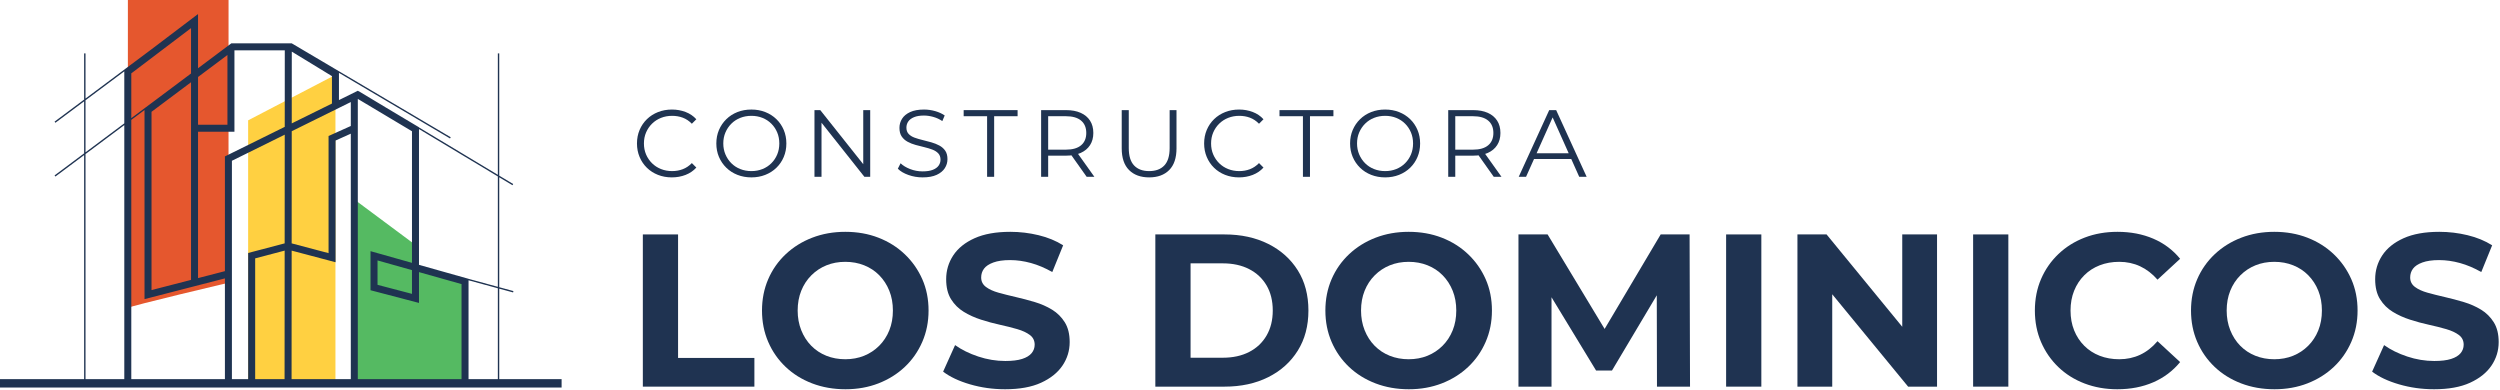 <?xml version="1.0" encoding="UTF-8" standalone="no"?>
<!DOCTYPE svg PUBLIC "-//W3C//DTD SVG 1.1//EN" "http://www.w3.org/Graphics/SVG/1.1/DTD/svg11.dtd">
<svg width="100%" height="100%" viewBox="0 0 1178 184" version="1.1" xmlns="http://www.w3.org/2000/svg" xmlns:xlink="http://www.w3.org/1999/xlink" xml:space="preserve" xmlns:serif="http://www.serif.com/" style="fill-rule:evenodd;clip-rule:evenodd;stroke-linejoin:round;stroke-miterlimit:2;">
    <g id="Layer-5" serif:id="Layer 5" transform="matrix(1,0,0,1,-171.135,-177.173)">
        <g transform="matrix(0.951,0.311,0.311,-0.951,209.991,311.312)">
            <path d="M23.705,-3.775C24.541,-2.499 65.08,22.245 65.08,22.245L23.705,148.865L-21.36,134.139L23.705,-3.775Z" style="fill:rgb(229,87,46);fill-rule:nonzero;"/>
        </g>
        <g transform="matrix(0,-1,-1,0,381.469,305.848)">
            <path d="M-52.271,93.416L71.974,93.416L93.416,52.271L-52.271,52.271L-52.271,93.416Z" style="fill:rgb(255,208,65);fill-rule:nonzero;"/>
        </g>
        <g transform="matrix(1,0,0,1,390.26,270.803)">
            <path d="M0,87.316L0,39.578L-23.824,32.163L-23.824,21.442L-52.652,0L-52.652,87.316L0,87.316Z" style="fill:rgb(85,186,98);fill-rule:nonzero;"/>
        </g>
    </g>
    <g transform="matrix(1,0,0,1,40.296,116.611)">
        <g id="Layer-4" serif:id="Layer 4">
            <path d="M0,-44.022L18.27,-57.66L18.27,62.051L0,62.051L0,-44.022ZM0,-69.359L18.27,-82.998L18.27,-58.484L0,-44.845L0,-69.359ZM49.718,-81.986L30.926,-67.92L30.921,-67.927L21.571,-60.947L21.571,-82.04L49.718,-103.364L49.718,-81.986ZM66.872,-90.702L66.872,-57.827L53.019,-57.827L53.019,-80.333L66.872,-90.702ZM93.872,-56.834L65.681,-42.908L65.681,11.159L53.019,14.424L53.019,-54.526L70.173,-54.526L70.173,-92.884L93.896,-92.884L93.872,-56.834ZM97.175,-58.465L97.197,-92.285L116.117,-80.743L116.117,-67.822L97.175,-58.465ZM125.003,-57.244L114.52,-52.53L114.52,2.67L97.137,-1.936L97.172,-54.782L125.003,-68.53L125.003,-57.244ZM97.135,1.478L117.821,6.958L117.821,-50.394L125.003,-53.625L125.003,62.051L97.095,62.051L97.135,1.478ZM79.941,5.133L93.834,1.476L93.794,62.051L79.941,62.051L79.941,5.133ZM93.836,-1.938L76.64,2.589L76.64,62.051L68.981,62.051L68.981,-40.857L93.87,-53.151L93.836,-1.938ZM65.681,14.567L65.681,62.051L21.571,62.051L21.571,-60.124L27.8,-64.774L27.8,24.335L65.681,14.567ZM49.718,15.275L31.1,20.075L31.1,-63.927L49.718,-77.863L49.718,15.275ZM153.83,10.678L153.83,21.853L137.595,17.597L137.595,6.1L153.83,10.678ZM153.83,-54.763L153.83,7.248L134.295,1.74L134.295,20.143L157.131,26.131L157.131,11.608L177.178,17.26L177.178,62.051L128.304,62.051L128.304,-70.006L153.83,-54.763ZM194.288,-33.468L194.288,18.543L180.479,14.78L180.479,14.761L157.131,8.179L157.131,-55.803L194.288,-33.468ZM194.288,62.051L180.479,62.051L180.479,15.464L194.288,19.228L194.288,62.051ZM194.948,62.051L194.948,19.408L201.464,21.184L201.638,20.547L194.948,18.723L194.948,-33.071L201.173,-29.33L201.513,-29.896L194.948,-33.842L194.948,-91.437L194.288,-91.437L194.288,-34.239L157.131,-56.574L157.131,-56.637L141.435,-66.009L128.816,-73.595L128.794,-73.558L128.311,-73.846L128.304,-73.834L128.304,-73.842L119.418,-69.453L119.418,-82.282L171.752,-51.366L172.087,-51.935L97.2,-96.173L97.2,-96.184L97.181,-96.184L97.156,-96.199L97.148,-96.184L97.141,-96.184L97.122,-96.196L97.115,-96.184L68.687,-96.184L53.019,-84.456L53.019,-110.005L30.921,-93.264L0,-70.182L0,-91.437L-0.66,-91.437L-0.66,-69.69L-14.584,-59.296L-14.189,-58.767L-0.66,-68.866L-0.66,-44.352L-14.584,-33.959L-14.189,-33.43L-0.66,-43.529L-0.66,62.051L-40.296,62.051L-40.296,65.983L224.333,65.983L224.333,62.051L194.948,62.051Z" style="fill:rgb(31,51,81);fill-rule:nonzero;"/>
        </g>
    </g>
    <g id="Capa-2" serif:id="Capa 2" transform="matrix(1,0,0,1,-171.135,-177.173)">
        <g transform="matrix(1,0,0,1,487.709,228.791)">
            <path d="M0,31.964C-2.365,31.964 -4.55,31.568 -6.555,30.775C-8.561,29.982 -10.296,28.866 -11.763,27.43C-13.229,25.993 -14.374,24.303 -15.196,22.357C-16.021,20.411 -16.432,18.287 -16.432,15.982C-16.432,13.678 -16.021,11.553 -15.196,9.608C-14.374,7.662 -13.222,5.971 -11.74,4.534C-10.259,3.098 -8.516,1.984 -6.51,1.19C-4.505,0.398 -2.32,0 0.044,0C2.318,0 4.459,0.382 6.464,1.145C8.469,1.908 10.16,3.053 11.537,4.579L9.427,6.69C8.14,5.372 6.718,4.422 5.162,3.839C3.605,3.255 1.93,2.963 0.134,2.963C-1.751,2.963 -3.502,3.285 -5.118,3.928C-6.734,4.572 -8.142,5.485 -9.338,6.667C-10.535,7.85 -11.471,9.226 -12.144,10.797C-12.817,12.368 -13.154,14.097 -13.154,15.982C-13.154,17.867 -12.817,19.596 -12.144,21.167C-11.471,22.738 -10.535,24.115 -9.338,25.297C-8.142,26.48 -6.734,27.393 -5.118,28.035C-3.502,28.68 -1.751,29.001 0.134,29.001C1.93,29.001 3.605,28.702 5.162,28.103C6.718,27.505 8.14,26.547 9.427,25.23L11.537,27.34C10.16,28.866 8.469,30.019 6.464,30.797C4.459,31.575 2.304,31.964 0,31.964" style="fill:rgb(31,51,81);fill-rule:nonzero;"/>
        </g>
        <g transform="matrix(1,0,0,1,525.193,231.754)">
            <path d="M0,26.038C1.886,26.038 3.629,25.717 5.23,25.072C6.831,24.43 8.223,23.517 9.405,22.334C10.588,21.152 11.508,19.775 12.166,18.204C12.824,16.633 13.154,14.904 13.154,13.018C13.154,11.134 12.824,9.405 12.166,7.834C11.508,6.263 10.588,4.887 9.405,3.704C8.223,2.521 6.831,1.609 5.23,0.965C3.629,0.322 1.886,0 0,0C-1.885,0 -3.636,0.322 -5.252,0.965C-6.868,1.609 -8.268,2.521 -9.449,3.704C-10.632,4.887 -11.56,6.263 -12.232,7.834C-12.906,9.405 -13.243,11.134 -13.243,13.018C-13.243,14.875 -12.906,16.596 -12.232,18.182C-11.56,19.768 -10.632,21.152 -9.449,22.334C-8.268,23.517 -6.868,24.43 -5.252,25.072C-3.636,25.717 -1.885,26.038 0,26.038M0,29.001C-2.364,29.001 -4.557,28.604 -6.576,27.811C-8.597,27.018 -10.348,25.896 -11.829,24.444C-13.311,22.993 -14.463,21.302 -15.285,19.371C-16.109,17.441 -16.521,15.324 -16.521,13.018C-16.521,10.715 -16.109,8.597 -15.285,6.667C-14.463,4.736 -13.311,3.046 -11.829,1.594C-10.348,0.142 -8.604,-0.98 -6.599,-1.774C-4.594,-2.566 -2.395,-2.963 0,-2.963C2.364,-2.963 4.55,-2.566 6.555,-1.774C8.56,-0.98 10.304,0.135 11.785,1.571C13.267,3.008 14.418,4.699 15.241,6.644C16.064,8.59 16.477,10.715 16.477,13.018C16.477,15.324 16.064,17.448 15.241,19.393C14.418,21.34 13.267,23.03 11.785,24.467C10.304,25.903 8.56,27.018 6.555,27.811C4.55,28.604 2.364,29.001 0,29.001" style="fill:rgb(31,51,81);fill-rule:nonzero;"/>
        </g>
        <g transform="matrix(1,0,0,1,554.913,229.06)">
            <path d="M0,31.425L0,0L2.738,0L24.421,27.295L22.984,27.295L22.984,0L26.262,0L26.262,31.425L23.523,31.425L1.885,4.13L3.321,4.13L3.321,31.425L0,31.425Z" style="fill:rgb(31,51,81);fill-rule:nonzero;"/>
        </g>
        <g transform="matrix(1,0,0,1,605.865,228.791)">
            <path d="M0,31.964C-2.335,31.964 -4.572,31.582 -6.712,30.819C-8.852,30.056 -10.505,29.076 -11.672,27.879L-10.37,25.319C-9.264,26.398 -7.774,27.303 -5.903,28.035C-4.033,28.77 -2.065,29.136 0,29.136C1.976,29.136 3.584,28.889 4.826,28.395C6.067,27.902 6.98,27.235 7.564,26.398C8.147,25.56 8.439,24.632 8.439,23.613C8.439,22.387 8.088,21.4 7.385,20.651C6.681,19.903 5.761,19.312 4.624,18.878C3.486,18.444 2.229,18.063 0.853,17.733C-0.524,17.403 -1.901,17.053 -3.277,16.678C-4.654,16.304 -5.919,15.803 -7.07,15.174C-8.224,14.545 -9.151,13.715 -9.854,12.683C-10.558,11.65 -10.909,10.296 -10.909,8.619C-10.909,7.064 -10.498,5.634 -9.675,4.332C-8.852,3.03 -7.587,1.984 -5.881,1.19C-4.175,0.398 -1.991,0 0.673,0C2.438,0 4.189,0.247 5.926,0.741C7.661,1.235 9.158,1.916 10.415,2.783L9.293,5.432C7.946,4.534 6.517,3.876 5.006,3.457C3.494,3.038 2.035,2.828 0.628,2.828C-1.257,2.828 -2.813,3.083 -4.04,3.592C-5.268,4.101 -6.173,4.781 -6.757,5.634C-7.34,6.487 -7.632,7.452 -7.632,8.529C-7.632,9.757 -7.28,10.745 -6.577,11.492C-5.874,12.241 -4.946,12.824 -3.794,13.243C-2.642,13.663 -1.377,14.037 0,14.366C1.376,14.695 2.745,15.055 4.107,15.443C5.469,15.832 6.726,16.334 7.879,16.947C9.03,17.561 9.958,18.377 10.662,19.394C11.364,20.411 11.717,21.743 11.717,23.39C11.717,24.916 11.298,26.33 10.46,27.632C9.622,28.934 8.342,29.982 6.621,30.775C4.9,31.568 2.693,31.964 0,31.964" style="fill:rgb(31,51,81);fill-rule:nonzero;"/>
        </g>
        <g transform="matrix(1,0,0,1,636.258,229.06)">
            <path d="M0,31.425L0,2.873L-11.044,2.873L-11.044,0L14.365,0L14.365,2.873L3.321,2.873L3.321,31.425L0,31.425Z" style="fill:rgb(31,51,81);fill-rule:nonzero;"/>
        </g>
        <g transform="matrix(1,0,0,1,683.169,229.06)">
            <path d="M0,31.425L-8.08,20.023L-4.489,20.023L3.637,31.425L0,31.425ZM-18.137,20.201L-19.618,18.631L-9.786,18.631C-6.644,18.631 -4.258,17.943 -2.626,16.566C-0.995,15.19 -0.18,13.259 -0.18,10.775C-0.18,8.26 -0.995,6.316 -2.626,4.939C-4.258,3.562 -6.644,2.873 -9.786,2.873L-19.618,2.873L-18.137,1.302L-18.137,20.201ZM-21.458,31.425L-21.458,0L-9.696,0C-7.033,0 -4.743,0.427 -2.828,1.279C-0.913,2.132 0.562,3.36 1.594,4.961C2.627,6.562 3.143,8.5 3.143,10.775C3.143,12.989 2.627,14.898 1.594,16.498C0.562,18.1 -0.913,19.326 -2.828,20.179C-4.743,21.032 -7.033,21.459 -9.696,21.459L-19.618,21.459L-18.137,19.933L-18.137,31.425L-21.458,31.425Z" style="fill:rgb(31,51,81);fill-rule:nonzero;"/>
        </g>
        <g transform="matrix(1,0,0,1,712.618,229.061)">
            <path d="M0,31.694C-4.011,31.694 -7.168,30.542 -9.473,28.237C-11.777,25.933 -12.929,22.521 -12.929,18.002L-12.929,0L-9.606,0L-9.606,17.867C-9.606,21.578 -8.77,24.317 -7.093,26.083C-5.417,27.848 -3.053,28.731 0,28.731C3.082,28.731 5.462,27.848 7.138,26.083C8.813,24.317 9.652,21.578 9.652,17.867L9.652,0L12.885,0L12.885,18.002C12.885,22.521 11.739,25.933 9.45,28.237C7.16,30.542 4.011,31.694 0,31.694" style="fill:rgb(31,51,81);fill-rule:nonzero;"/>
        </g>
        <g transform="matrix(1,0,0,1,754.953,228.791)">
            <path d="M0,31.964C-2.365,31.964 -4.55,31.568 -6.555,30.775C-8.561,29.982 -10.296,28.866 -11.763,27.43C-13.229,25.993 -14.374,24.303 -15.196,22.357C-16.021,20.411 -16.432,18.287 -16.432,15.982C-16.432,13.678 -16.021,11.553 -15.196,9.608C-14.374,7.662 -13.222,5.971 -11.74,4.534C-10.259,3.098 -8.516,1.984 -6.51,1.19C-4.505,0.398 -2.32,0 0.044,0C2.318,0 4.459,0.382 6.464,1.145C8.469,1.908 10.16,3.053 11.537,4.579L9.427,6.69C8.14,5.372 6.718,4.422 5.162,3.839C3.605,3.255 1.93,2.963 0.134,2.963C-1.751,2.963 -3.502,3.285 -5.118,3.928C-6.734,4.572 -8.142,5.485 -9.338,6.667C-10.535,7.85 -11.471,9.226 -12.144,10.797C-12.817,12.368 -13.154,14.097 -13.154,15.982C-13.154,17.867 -12.817,19.596 -12.144,21.167C-11.471,22.738 -10.535,24.115 -9.338,25.297C-8.142,26.48 -6.734,27.393 -5.118,28.035C-3.502,28.68 -1.751,29.001 0.134,29.001C1.93,29.001 3.605,28.702 5.162,28.103C6.718,27.505 8.14,26.547 9.427,25.23L11.537,27.34C10.16,28.866 8.469,30.019 6.464,30.797C4.459,31.575 2.304,31.964 0,31.964" style="fill:rgb(31,51,81);fill-rule:nonzero;"/>
        </g>
        <g transform="matrix(1,0,0,1,785.076,229.06)">
            <path d="M0,31.425L0,2.873L-11.044,2.873L-11.044,0L14.365,0L14.365,2.873L3.321,2.873L3.321,31.425L0,31.425Z" style="fill:rgb(31,51,81);fill-rule:nonzero;"/>
        </g>
        <g transform="matrix(1,0,0,1,823.817,231.754)">
            <path d="M0,26.038C1.886,26.038 3.629,25.717 5.23,25.072C6.831,24.43 8.223,23.517 9.405,22.334C10.588,21.152 11.508,19.775 12.166,18.204C12.824,16.633 13.154,14.904 13.154,13.018C13.154,11.134 12.824,9.405 12.166,7.834C11.508,6.263 10.588,4.887 9.405,3.704C8.223,2.521 6.831,1.609 5.23,0.965C3.629,0.322 1.886,0 0,0C-1.885,0 -3.636,0.322 -5.252,0.965C-6.868,1.609 -8.268,2.521 -9.449,3.704C-10.632,4.887 -11.56,6.263 -12.232,7.834C-12.906,9.405 -13.243,11.134 -13.243,13.018C-13.243,14.875 -12.906,16.596 -12.232,18.182C-11.56,19.768 -10.632,21.152 -9.449,22.334C-8.268,23.517 -6.868,24.43 -5.252,25.072C-3.636,25.717 -1.885,26.038 0,26.038M0,29.001C-2.364,29.001 -4.557,28.604 -6.576,27.811C-8.597,27.018 -10.348,25.896 -11.829,24.444C-13.311,22.993 -14.463,21.302 -15.285,19.371C-16.109,17.441 -16.521,15.324 -16.521,13.018C-16.521,10.715 -16.109,8.597 -15.285,6.667C-14.463,4.736 -13.311,3.046 -11.829,1.594C-10.348,0.142 -8.604,-0.98 -6.599,-1.774C-4.594,-2.566 -2.395,-2.963 0,-2.963C2.364,-2.963 4.55,-2.566 6.555,-1.774C8.56,-0.98 10.304,0.135 11.785,1.571C13.267,3.008 14.418,4.699 15.241,6.644C16.064,8.59 16.477,10.715 16.477,13.018C16.477,15.324 16.064,17.448 15.241,19.393C14.418,21.34 13.267,23.03 11.785,24.467C10.304,25.903 8.56,27.018 6.555,27.811C4.55,28.604 2.364,29.001 0,29.001" style="fill:rgb(31,51,81);fill-rule:nonzero;"/>
        </g>
        <g transform="matrix(1,0,0,1,874.995,229.06)">
            <path d="M0,31.425L-8.08,20.023L-4.489,20.023L3.637,31.425L0,31.425ZM-18.137,20.201L-19.618,18.631L-9.786,18.631C-6.644,18.631 -4.258,17.943 -2.626,16.566C-0.995,15.19 -0.18,13.259 -0.18,10.775C-0.18,8.26 -0.995,6.316 -2.626,4.939C-4.258,3.562 -6.644,2.873 -9.786,2.873L-19.618,2.873L-18.137,1.302L-18.137,20.201ZM-21.458,31.425L-21.458,0L-9.696,0C-7.033,0 -4.743,0.427 -2.828,1.279C-0.913,2.132 0.562,3.36 1.594,4.961C2.627,6.562 3.143,8.5 3.143,10.775C3.143,12.989 2.627,14.898 1.594,16.498C0.562,18.1 -0.913,19.326 -2.828,20.179C-4.743,21.032 -7.033,21.459 -9.696,21.459L-19.618,21.459L-18.137,19.933L-18.137,31.425L-21.458,31.425Z" style="fill:rgb(31,51,81);fill-rule:nonzero;"/>
        </g>
        <g transform="matrix(1,0,0,1,892.413,237.456)">
            <path d="M0,14.635L0.988,11.941L19.259,11.941L20.247,14.635L0,14.635ZM-5.656,23.03L8.709,-8.395L11.986,-8.395L26.353,23.03L22.851,23.03L9.652,-6.465L10.999,-6.465L-2.199,23.03L-5.656,23.03Z" style="fill:rgb(31,51,81);fill-rule:nonzero;"/>
        </g>
        <g transform="matrix(1,0,0,1,474.041,287.637)">
            <path d="M0,71.721L0,0L16.599,0L16.599,58.197L52.562,58.197L52.562,71.721L0,71.721Z" style="fill:rgb(31,51,81);fill-rule:nonzero;"/>
        </g>
        <g transform="matrix(1,0,0,1,569.43,300.548)">
            <path d="M0,45.9C3.21,45.9 6.164,45.354 8.863,44.261C11.561,43.17 13.935,41.597 15.983,39.548C18.033,37.499 19.621,35.075 20.748,32.273C21.875,29.473 22.438,26.366 22.438,22.95C22.438,19.535 21.875,16.427 20.748,13.626C19.621,10.826 18.049,8.401 16.035,6.351C14.02,4.302 11.646,2.732 8.914,1.638C6.182,0.546 3.21,-0.001 0,-0.001C-3.211,-0.001 -6.165,0.546 -8.862,1.638C-11.562,2.732 -13.935,4.302 -15.983,6.351C-18.032,8.401 -19.621,10.826 -20.748,13.626C-21.875,16.427 -22.438,19.535 -22.438,22.95C-22.438,26.297 -21.875,29.388 -20.748,32.222C-19.621,35.057 -18.05,37.499 -16.034,39.548C-14.021,41.597 -11.646,43.17 -8.914,44.261C-6.183,45.354 -3.211,45.9 0,45.9M0.103,60.04C-5.567,60.04 -10.81,59.118 -15.625,57.273C-20.44,55.429 -24.607,52.834 -28.125,49.487C-31.644,46.14 -34.375,42.212 -36.321,37.704C-38.269,33.196 -39.241,28.278 -39.241,22.95C-39.241,17.622 -38.269,12.704 -36.321,8.196C-34.375,3.687 -31.626,-0.24 -28.073,-3.587C-24.522,-6.933 -20.355,-9.53 -15.573,-11.373C-10.793,-13.218 -5.602,-14.14 0,-14.14C5.669,-14.14 10.877,-13.218 15.625,-11.373C20.372,-9.53 24.504,-6.933 28.022,-3.587C31.54,-0.24 34.288,3.671 36.271,8.144C38.251,12.619 39.242,17.554 39.242,22.95C39.242,28.278 38.251,33.213 36.271,37.754C34.288,42.298 31.54,46.225 28.022,49.538C24.504,52.851 20.372,55.429 15.625,57.273C10.877,59.118 5.702,60.04 0.103,60.04" style="fill:rgb(31,51,81);fill-rule:nonzero;"/>
        </g>
        <g transform="matrix(1,0,0,1,644.735,286.408)">
            <path d="M0,74.18C-5.737,74.18 -11.236,73.411 -16.496,71.874C-21.756,70.338 -25.99,68.34 -29.2,65.881L-23.565,53.381C-20.491,55.568 -16.854,57.361 -12.653,58.76C-8.453,60.16 -4.2,60.861 0.103,60.861C3.381,60.861 6.027,60.537 8.043,59.887C10.057,59.239 11.543,58.334 12.5,57.172C13.456,56.011 13.935,54.679 13.935,53.176C13.935,51.265 13.182,49.743 11.681,48.617C10.177,47.49 8.197,46.568 5.738,45.85C3.279,45.133 0.563,44.451 -2.407,43.801C-5.379,43.153 -8.351,42.351 -11.321,41.393C-14.293,40.438 -17.008,39.208 -19.467,37.704C-21.926,36.203 -23.924,34.221 -25.461,31.762C-26.998,29.303 -27.766,26.162 -27.766,22.336C-27.766,18.238 -26.656,14.498 -24.437,11.117C-22.218,7.736 -18.87,5.038 -14.396,3.023C-9.922,1.009 -4.303,0 2.459,0C6.968,0 11.406,0.53 15.778,1.588C20.149,2.648 24.009,4.236 27.356,6.353L22.233,18.954C18.886,17.043 15.539,15.625 12.192,14.702C8.846,13.781 5.566,13.32 2.356,13.32C-0.854,13.32 -3.483,13.696 -5.532,14.447C-7.582,15.2 -9.052,16.172 -9.938,17.367C-10.827,18.563 -11.271,19.946 -11.271,21.516C-11.271,23.361 -10.52,24.846 -9.017,25.973C-7.515,27.1 -5.532,28.006 -3.073,28.689C-0.614,29.372 2.101,30.056 5.072,30.738C8.043,31.421 11.015,32.207 13.985,33.094C16.957,33.983 19.672,35.179 22.131,36.68C24.59,38.184 26.588,40.163 28.125,42.622C29.662,45.081 30.431,48.191 30.431,51.947C30.431,55.978 29.304,59.666 27.049,63.012C24.795,66.36 21.43,69.057 16.957,71.106C12.482,73.156 6.83,74.18 0,74.18" style="fill:rgb(31,51,81);fill-rule:nonzero;"/>
        </g>
        <g transform="matrix(1,0,0,1,732.131,301.264)">
            <path d="M0,44.467L15.164,44.467C19.944,44.467 24.094,43.563 27.612,41.752C31.13,39.943 33.862,37.363 35.809,34.016C37.756,30.67 38.729,26.741 38.729,22.234C38.729,17.658 37.756,13.713 35.809,10.4C33.862,7.087 31.13,4.526 27.612,2.715C24.094,0.906 19.944,0 15.164,0L0,0L0,44.467ZM-16.599,58.094L-16.599,-13.627L15.983,-13.627C23.771,-13.627 30.635,-12.141 36.577,-9.17C42.521,-6.199 47.164,-2.05 50.512,3.279C53.857,8.607 55.532,14.925 55.532,22.234C55.532,29.475 53.857,35.776 50.512,41.137C47.164,46.5 42.521,50.665 36.577,53.637C30.635,56.609 23.771,58.094 15.983,58.094L-16.599,58.094Z" style="fill:rgb(31,51,81);fill-rule:nonzero;"/>
        </g>
        <g transform="matrix(1,0,0,1,834.894,300.548)">
            <path d="M0,45.9C3.21,45.9 6.164,45.354 8.863,44.261C11.561,43.17 13.935,41.597 15.983,39.548C18.033,37.499 19.621,35.075 20.748,32.273C21.875,29.473 22.438,26.366 22.438,22.95C22.438,19.535 21.875,16.427 20.748,13.626C19.621,10.826 18.049,8.401 16.035,6.351C14.02,4.302 11.646,2.732 8.914,1.638C6.182,0.546 3.21,-0.001 0,-0.001C-3.211,-0.001 -6.165,0.546 -8.862,1.638C-11.562,2.732 -13.935,4.302 -15.983,6.351C-18.032,8.401 -19.621,10.826 -20.748,13.626C-21.875,16.427 -22.438,19.535 -22.438,22.95C-22.438,26.297 -21.875,29.388 -20.748,32.222C-19.621,35.057 -18.05,37.499 -16.034,39.548C-14.021,41.597 -11.646,43.17 -8.914,44.261C-6.183,45.354 -3.211,45.9 0,45.9M0.103,60.04C-5.567,60.04 -10.81,59.118 -15.625,57.273C-20.44,55.429 -24.607,52.834 -28.125,49.487C-31.644,46.14 -34.375,42.212 -36.321,37.704C-38.269,33.196 -39.241,28.278 -39.241,22.95C-39.241,17.622 -38.269,12.704 -36.321,8.196C-34.375,3.687 -31.626,-0.24 -28.073,-3.587C-24.522,-6.933 -20.355,-9.53 -15.573,-11.373C-10.793,-13.218 -5.602,-14.14 0,-14.14C5.669,-14.14 10.877,-13.218 15.625,-11.373C20.372,-9.53 24.504,-6.933 28.022,-3.587C31.54,-0.24 34.288,3.671 36.271,8.144C38.251,12.619 39.242,17.554 39.242,22.95C39.242,28.278 38.251,33.213 36.271,37.754C34.288,42.298 31.54,46.225 28.022,49.538C24.504,52.851 20.372,55.429 15.625,57.273C10.877,59.118 5.702,60.04 0.103,60.04" style="fill:rgb(31,51,81);fill-rule:nonzero;"/>
        </g>
        <g transform="matrix(1,0,0,1,886.636,287.637)">
            <path d="M0,71.721L0,0L13.729,0L44.263,50.615L36.987,50.615L67.008,0L80.635,0L80.84,71.721L65.267,71.721L65.164,23.873L68.032,23.873L44.058,64.139L36.578,64.139L12.09,23.873L15.574,23.873L15.574,71.721L0,71.721Z" style="fill:rgb(31,51,81);fill-rule:nonzero;"/>
        </g>
        <g transform="matrix(1,0,0,1,0,90.107)">
            <rect x="984.482" y="197.53" width="16.599" height="71.721" style="fill:rgb(31,51,81);"/>
        </g>
        <g transform="matrix(1,0,0,1,1018.09,287.637)">
            <path d="M0,71.721L0,0L13.729,0L56.045,51.639L49.385,51.639L49.385,0L65.778,0L65.778,71.721L52.151,71.721L9.733,20.082L16.394,20.082L16.394,71.721L0,71.721Z" style="fill:rgb(31,51,81);fill-rule:nonzero;"/>
        </g>
        <g transform="matrix(1,0,0,1,0,90.107)">
            <rect x="1100.87" y="197.53" width="16.599" height="71.721" style="fill:rgb(31,51,81);"/>
        </g>
        <g transform="matrix(1,0,0,1,1168.8,286.408)">
            <path d="M0,74.18C-5.533,74.18 -10.674,73.274 -15.421,71.465C-20.169,69.656 -24.283,67.076 -27.767,63.729C-31.25,60.383 -33.966,56.454 -35.912,51.947C-37.859,47.439 -38.832,42.487 -38.832,37.09C-38.832,31.695 -37.859,26.742 -35.912,22.234C-33.966,17.725 -31.234,13.798 -27.716,10.451C-24.198,7.105 -20.082,4.526 -15.369,2.715C-10.656,0.907 -5.5,0 0.102,0C6.316,0 11.936,1.076 16.956,3.228C21.977,5.379 26.193,8.539 29.61,12.705L18.954,22.541C16.495,19.741 13.763,17.641 10.758,16.24C7.751,14.84 4.473,14.139 0.922,14.139C-2.426,14.139 -5.5,14.687 -8.3,15.779C-11.102,16.872 -13.525,18.443 -15.574,20.492C-17.623,22.541 -19.212,24.966 -20.339,27.766C-21.466,30.568 -22.029,33.675 -22.029,37.09C-22.029,40.506 -21.466,43.614 -20.339,46.413C-19.212,49.215 -17.623,51.639 -15.574,53.689C-13.525,55.738 -11.102,57.31 -8.3,58.402C-5.5,59.494 -2.426,60.04 0.922,60.04C4.473,60.04 7.751,59.341 10.758,57.941C13.763,56.541 16.495,54.406 18.954,51.536L29.61,61.372C26.193,65.54 21.977,68.716 16.956,70.902C11.936,73.086 6.283,74.18 0,74.18" style="fill:rgb(31,51,81);fill-rule:nonzero;"/>
        </g>
        <g transform="matrix(1,0,0,1,1242.78,300.548)">
            <path d="M0,45.9C3.21,45.9 6.164,45.354 8.863,44.261C11.561,43.17 13.935,41.597 15.983,39.548C18.033,37.499 19.621,35.075 20.748,32.273C21.875,29.473 22.438,26.366 22.438,22.95C22.438,19.535 21.875,16.427 20.748,13.626C19.621,10.826 18.049,8.401 16.035,6.351C14.02,4.302 11.646,2.732 8.914,1.638C6.182,0.546 3.21,-0.001 0,-0.001C-3.211,-0.001 -6.165,0.546 -8.862,1.638C-11.562,2.732 -13.935,4.302 -15.983,6.351C-18.032,8.401 -19.621,10.826 -20.748,13.626C-21.875,16.427 -22.438,19.535 -22.438,22.95C-22.438,26.297 -21.875,29.388 -20.748,32.222C-19.621,35.057 -18.05,37.499 -16.034,39.548C-14.021,41.597 -11.646,43.17 -8.914,44.261C-6.183,45.354 -3.211,45.9 0,45.9M0.103,60.04C-5.567,60.04 -10.81,59.118 -15.625,57.273C-20.44,55.429 -24.607,52.834 -28.125,49.487C-31.644,46.14 -34.375,42.212 -36.321,37.704C-38.269,33.196 -39.241,28.278 -39.241,22.95C-39.241,17.622 -38.269,12.704 -36.321,8.196C-34.375,3.687 -31.626,-0.24 -28.073,-3.587C-24.522,-6.933 -20.355,-9.53 -15.573,-11.373C-10.793,-13.218 -5.602,-14.14 0,-14.14C5.669,-14.14 10.877,-13.218 15.625,-11.373C20.372,-9.53 24.504,-6.933 28.022,-3.587C31.54,-0.24 34.288,3.671 36.271,8.144C38.251,12.619 39.242,17.554 39.242,22.95C39.242,28.278 38.251,33.213 36.271,37.754C34.288,42.298 31.54,46.225 28.022,49.538C24.504,52.851 20.372,55.429 15.625,57.273C10.877,59.118 5.702,60.04 0.103,60.04" style="fill:rgb(31,51,81);fill-rule:nonzero;"/>
        </g>
        <g transform="matrix(1,0,0,1,1318.08,286.408)">
            <path d="M0,74.18C-5.737,74.18 -11.236,73.411 -16.496,71.874C-21.756,70.338 -25.99,68.34 -29.2,65.881L-23.565,53.381C-20.491,55.568 -16.854,57.361 -12.653,58.76C-8.453,60.16 -4.2,60.861 0.103,60.861C3.381,60.861 6.027,60.537 8.043,59.887C10.057,59.239 11.543,58.334 12.5,57.172C13.456,56.011 13.935,54.679 13.935,53.176C13.935,51.265 13.182,49.743 11.681,48.617C10.177,47.49 8.197,46.568 5.738,45.85C3.279,45.133 0.563,44.451 -2.407,43.801C-5.379,43.153 -8.351,42.351 -11.321,41.393C-14.293,40.438 -17.008,39.208 -19.467,37.704C-21.926,36.203 -23.924,34.221 -25.461,31.762C-26.998,29.303 -27.766,26.162 -27.766,22.336C-27.766,18.238 -26.656,14.498 -24.437,11.117C-22.218,7.736 -18.87,5.038 -14.396,3.023C-9.922,1.009 -4.303,0 2.459,0C6.968,0 11.406,0.53 15.778,1.588C20.149,2.648 24.009,4.236 27.356,6.353L22.233,18.954C18.886,17.043 15.539,15.625 12.192,14.702C8.846,13.781 5.566,13.32 2.356,13.32C-0.854,13.32 -3.483,13.696 -5.532,14.447C-7.582,15.2 -9.052,16.172 -9.938,17.367C-10.827,18.563 -11.271,19.946 -11.271,21.516C-11.271,23.361 -10.52,24.846 -9.017,25.973C-7.515,27.1 -5.532,28.006 -3.073,28.689C-0.614,29.372 2.101,30.056 5.072,30.738C8.043,31.421 11.015,32.207 13.985,33.094C16.957,33.983 19.672,35.179 22.131,36.68C24.59,38.184 26.588,40.163 28.125,42.622C29.662,45.081 30.431,48.191 30.431,51.947C30.431,55.978 29.304,59.666 27.049,63.012C24.795,66.36 21.43,69.057 16.957,71.106C12.482,73.156 6.83,74.18 0,74.18" style="fill:rgb(31,51,81);fill-rule:nonzero;"/>
        </g>
    </g>
</svg>
